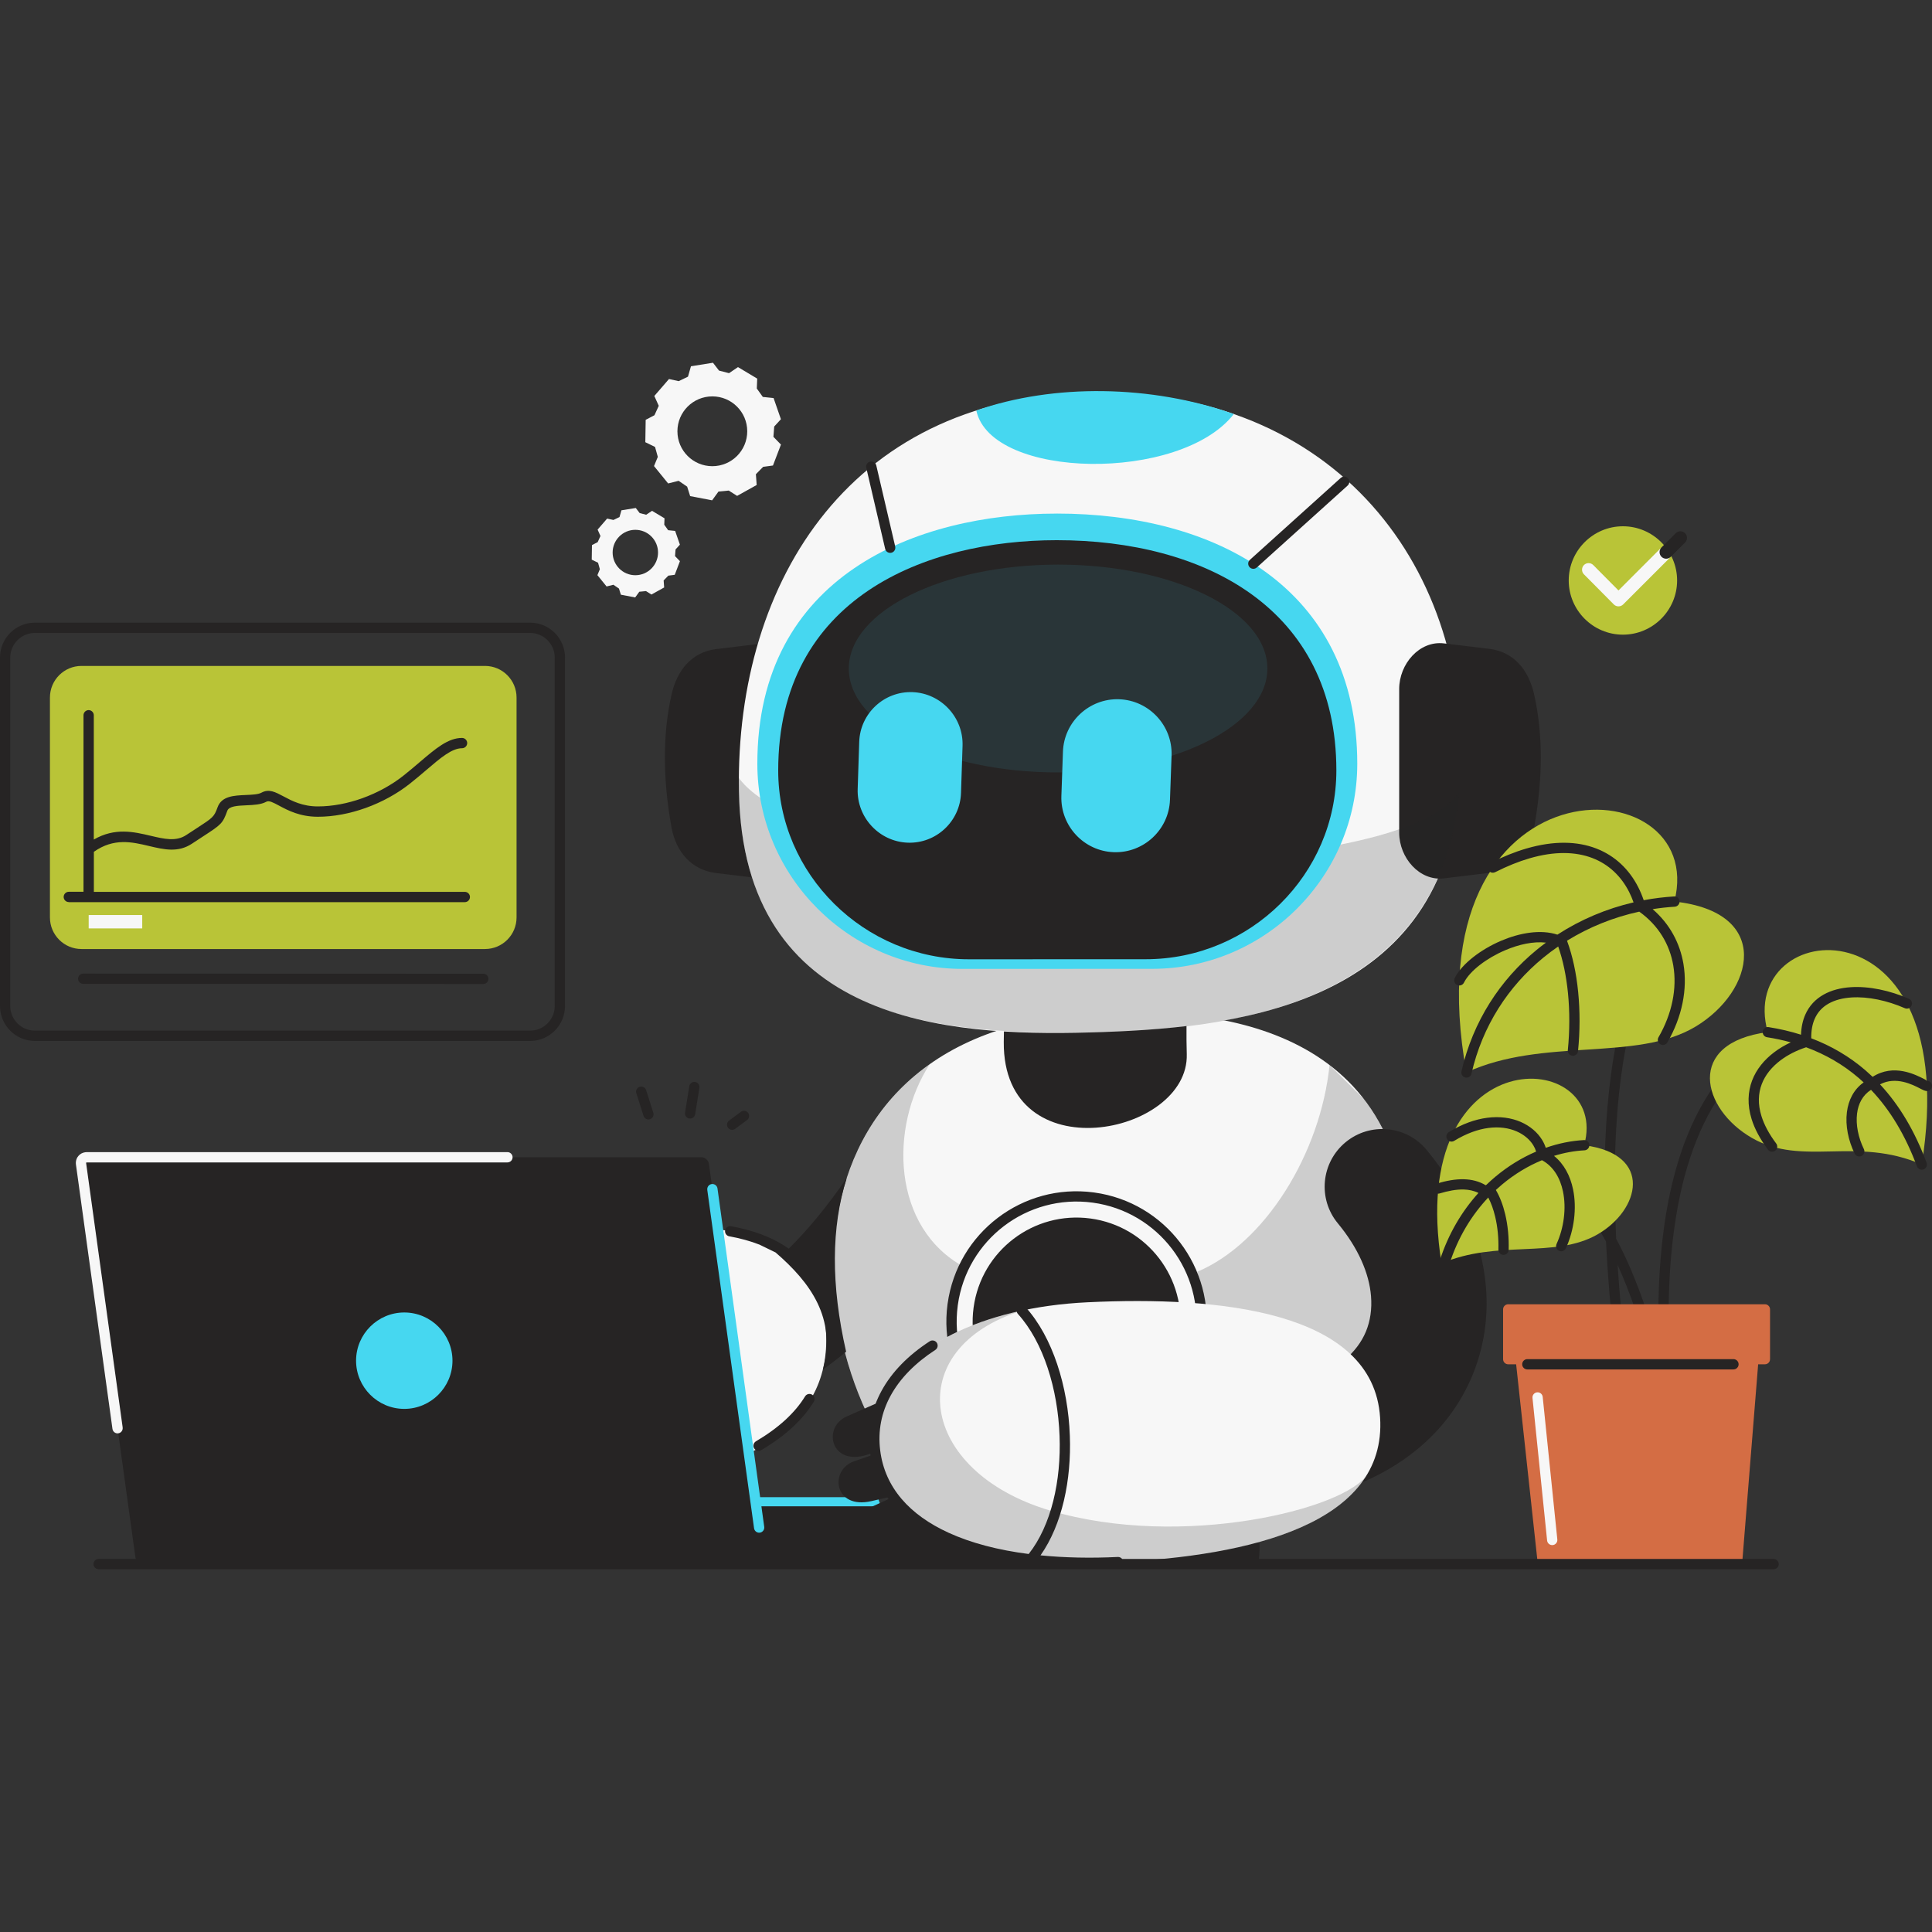 <svg xmlns="http://www.w3.org/2000/svg" xmlns:xlink="http://www.w3.org/1999/xlink" width="2000" zoomAndPan="magnify" viewBox="0 0 1500 1500" height="2000" preserveAspectRatio="xMidYMid meet" version="1.0"><rect x="0" y="0" width="1500" height="1500" fill="#333333" stroke="none"/><defs><g/><clipPath id="a75a867577"><path d="M 459 281.625 L 607 281.625 L 607 464 L 459 464 Z M 459 281.625 " clip-rule="nonzero"/></clipPath><clipPath id="7ba3dd2551"><path d="M 0 358 L 1500 358 L 1500 1218.375 L 0 1218.375 Z M 0 358 " clip-rule="nonzero"/></clipPath></defs><g fill="#000000" fill-opacity="1"><g transform="translate(708.416, 759)"><g><path d="M 26.969 -22.297 L 26.172 -22.297 C 25.773 -25.43 24.078 -27 21.078 -27 L 16.25 -27 L 16.25 -3.953 C 16.25 -2.691 16.613 -1.844 17.344 -1.406 C 18.07 -0.969 19.109 -0.75 20.453 -0.75 L 20.453 0 L 7.516 0 L 7.516 -0.75 C 9.004 -0.75 10.078 -1 10.734 -1.5 C 11.391 -2.008 11.719 -2.922 11.719 -4.234 L 11.719 -27 L 6.594 -27 C 5.281 -27 4.18 -26.613 3.297 -25.844 C 2.41 -25.082 1.914 -23.898 1.812 -22.297 L 1.047 -22.297 L 1.266 -28.859 L 26.75 -28.859 Z M 26.969 -22.297 "/></g></g></g><g fill="#000000" fill-opacity="1"><g transform="translate(736.43, 759)"><g><path d="M 5.719 -30.234 C 6.332 -30.234 6.848 -30.023 7.266 -29.609 C 7.68 -29.191 7.891 -28.688 7.891 -28.094 C 7.891 -27.477 7.68 -26.957 7.266 -26.531 C 6.848 -26.113 6.332 -25.906 5.719 -25.906 C 5.125 -25.906 4.613 -26.113 4.188 -26.531 C 3.77 -26.957 3.562 -27.477 3.562 -28.094 C 3.562 -28.688 3.77 -29.191 4.188 -29.609 C 4.613 -30.023 5.125 -30.234 5.719 -30.234 Z M 7.562 -4.375 C 7.562 -3 7.785 -2.055 8.234 -1.547 C 8.68 -1.047 9.41 -0.781 10.422 -0.75 L 10.422 0 L 0.969 0 L 0.969 -0.75 C 2.113 -0.75 2.922 -1.016 3.391 -1.547 C 3.867 -2.086 4.109 -3.055 4.109 -4.453 L 4.109 -14.609 C 4.109 -15.367 3.941 -15.984 3.609 -16.453 C 3.273 -16.93 2.758 -17.172 2.062 -17.172 C 1.75 -17.172 1.469 -17.102 1.219 -16.969 L 0.969 -17.719 L 6.797 -19.953 L 7.562 -19.953 Z M 7.562 -4.375 "/></g></g></g><g fill="#000000" fill-opacity="1"><g transform="translate(747.812, 759)"><g><path d="M 6.969 -25.656 L 7.641 -25.656 L 7.641 -19.484 L 12.047 -19.484 L 12.047 -18.188 L 7.641 -18.188 L 7.641 -4.656 C 7.641 -3.926 7.848 -3.273 8.266 -2.703 C 8.691 -2.129 9.281 -1.844 10.031 -1.844 C 10.539 -1.844 10.988 -1.961 11.375 -2.203 C 11.77 -2.441 12.191 -2.852 12.641 -3.438 L 13.484 -3.438 C 12.754 -2.094 11.969 -1.082 11.125 -0.406 C 10.289 0.258 9.312 0.594 8.188 0.594 C 6.957 0.594 5.984 0.141 5.266 -0.766 C 4.555 -1.68 4.203 -2.926 4.203 -4.5 L 4.203 -18.188 L 1.219 -18.188 L 1.219 -19.031 C 2.645 -19.613 3.848 -20.473 4.828 -21.609 C 5.805 -22.742 6.52 -24.094 6.969 -25.656 Z M 6.969 -25.656 "/></g></g></g><g fill="#000000" fill-opacity="1"><g transform="translate(761.798, 759)"><g><path d="M 7.609 -30.109 L 7.609 -4.406 C 7.609 -3.008 7.805 -2.051 8.203 -1.531 C 8.609 -1.008 9.348 -0.75 10.422 -0.75 L 10.422 0 L 0.969 0 L 0.969 -0.75 C 1.75 -0.75 2.363 -0.832 2.812 -1 C 3.258 -1.176 3.594 -1.531 3.812 -2.062 C 4.039 -2.594 4.156 -3.375 4.156 -4.406 L 4.156 -24.281 C 4.156 -26.156 3.5 -27.094 2.188 -27.094 C 1.82 -27.094 1.5 -27.02 1.219 -26.875 L 0.969 -27.594 L 6.844 -30.109 Z M 7.609 -30.109 "/></g></g></g><g fill="#000000" fill-opacity="1"><g transform="translate(773.18, 759)"><g><path d="M 9.875 -19.953 C 12.051 -19.953 13.816 -19.223 15.172 -17.766 C 16.535 -16.305 17.219 -14.414 17.219 -12.094 L 4.031 -12.094 L 4.031 -11.547 C 4.031 -10.066 4.32 -8.645 4.906 -7.281 C 5.5 -5.926 6.328 -4.828 7.391 -3.984 C 8.453 -3.148 9.656 -2.734 11 -2.734 C 13.664 -2.734 15.531 -4.219 16.594 -7.188 L 17.219 -6.844 C 16.77 -4.551 15.844 -2.738 14.438 -1.406 C 13.039 -0.07 11.363 0.594 9.406 0.594 C 7.945 0.594 6.594 0.211 5.344 -0.547 C 4.102 -1.305 3.098 -2.441 2.328 -3.953 C 1.555 -5.461 1.172 -7.297 1.172 -9.453 C 1.172 -11.523 1.535 -13.359 2.266 -14.953 C 2.992 -16.547 4.016 -17.773 5.328 -18.641 C 6.648 -19.516 8.164 -19.953 9.875 -19.953 Z M 8.688 -18.484 C 7.52 -18.484 6.508 -18.02 5.656 -17.094 C 4.801 -16.164 4.285 -14.93 4.109 -13.391 L 12.891 -13.391 C 12.836 -14.91 12.453 -16.141 11.734 -17.078 C 11.023 -18.016 10.008 -18.484 8.688 -18.484 Z M 8.688 -18.484 "/></g></g></g><g clip-path="url(#a75a867577)"><path fill="#f7f7f7" d="M 553.547 281.625 L 558.25 287.727 L 566.023 289.727 L 572.973 285.023 L 587.898 293.949 L 587.578 301.648 L 592.25 308.176 L 600.602 309.051 L 606.301 325.477 L 601.098 331.148 L 600.477 339.148 L 606.328 345.176 L 600.125 361.426 L 592.5 362.449 L 586.875 368.176 L 587.477 376.551 L 572.297 385 L 565.801 380.875 L 557.824 381.648 L 552.898 388.449 L 535.828 385.176 L 533.5 377.824 L 526.875 373.301 L 518.75 375.352 L 507.777 361.852 L 510.723 354.727 L 508.574 347 L 501.027 343.324 L 501.301 325.949 L 508.125 322.375 L 511.453 315.074 L 508.023 307.426 L 519.402 294.273 L 526.922 295.926 L 534.148 292.449 L 536.449 284.375 L 553.625 281.625 Z M 493.602 394.375 L 496.648 398.352 L 501.703 399.648 L 506.223 396.602 L 515.926 402.398 L 515.727 407.398 L 518.75 411.648 L 524.176 412.199 L 527.875 422.875 L 524.5 426.574 L 524.102 431.773 L 527.898 435.699 L 523.875 446.273 L 518.898 446.926 L 515.25 450.648 L 515.652 456.102 L 505.773 461.602 L 501.551 458.926 L 496.352 459.426 L 493.152 463.852 L 482.051 461.727 L 480.551 456.949 L 476.25 454 L 470.953 455.324 L 463.828 446.551 L 465.723 441.926 L 464.324 436.898 L 459.422 434.523 L 459.602 423.227 L 464.051 420.898 L 466.199 416.148 L 463.977 411.176 L 471.375 402.625 L 476.277 403.699 L 480.977 401.449 L 482.477 396.199 L 493.648 394.398 Z M 493.273 411.352 C 483.551 411.352 475.648 419.25 475.648 428.977 C 475.648 438.699 483.551 446.602 493.273 446.602 C 503 446.602 510.898 438.699 510.898 428.977 C 510.898 419.25 503 411.352 493.273 411.352 Z M 553.051 307.75 C 538.078 307.75 525.949 319.875 525.949 334.852 C 525.949 349.824 538.078 361.949 553.051 361.949 C 568.023 361.949 580.152 349.824 580.152 334.852 C 580.152 319.875 568.023 307.75 553.051 307.75 Z M 553.051 307.75 " fill-opacity="1" fill-rule="evenodd"/></g><path fill="#f7f7f7" d="M 433.125 959.801 C 533.898 945.227 630.477 944.176 640.574 1026.027 C 650.699 1107.852 576.602 1143.801 475.848 1158.402 C 375.074 1172.977 293.676 1153.027 279.773 1090.551 C 268.699 1040.801 308.625 996.625 376.227 973.328 C 393.5 967.375 412.625 962.773 433.125 959.801 Z M 433.125 959.801 " fill-opacity="1" fill-rule="evenodd"/><path fill="#262424" d="M 865.875 1095.402 C 803.953 1095.402 753.777 1142.426 753.777 1200.426 C 753.777 1205.152 754.125 1209.801 754.75 1214.379 L 976.977 1214.379 C 977.625 1209.801 977.953 1205.152 977.953 1200.426 C 977.953 1142.426 927.75 1095.402 865.848 1095.402 Z M 865.875 1095.402 " fill-opacity="1" fill-rule="evenodd"/><path fill="#f7f7f7" d="M 816.824 1168.648 C 782.652 1174.875 757.078 1192.973 736.473 1178 C 617.426 1091.398 582.602 798.148 853.801 786.449 C 919.152 783.621 1084.398 783.473 1092.898 955.824 C 1098.824 1076.199 1006.426 1191.125 929.324 1188.375 C 876 1186.473 863.652 1160.121 816.824 1168.648 Z M 816.824 1168.648 " fill-opacity="1" fill-rule="evenodd"/><path fill="#262424" d="M 721.75 826.352 C 690.25 874.922 692.277 953.348 748.648 983.723 C 744.977 992.047 742.398 1001.023 741.125 1010.422 C 733.922 1063.773 771.148 1111.625 824.277 1117.297 C 877.398 1122.977 926.324 1084.352 933.523 1031 C 935.578 1015.746 934 1000.922 929.477 987.422 C 982.125 965.348 1025.203 895.625 1032.273 826.875 C 1033.152 827.949 1058.25 852.422 1059.102 853.523 C 1142.875 962.176 1054.051 1192.051 929.324 1188.324 C 902.578 1187.375 886.152 1180.273 870.5 1174.5 C 861.5 1171.098 852.703 1168.148 841.875 1167.246 L 841.301 1167.199 L 840.852 1167.199 C 836.953 1166.852 832.828 1166.824 828.348 1167.148 C 818.5 1167.473 809.297 1169.574 800.598 1172.477 C 774.348 1179.922 753.703 1190.477 736.473 1177.973 C 642.348 1109.496 600.926 911.871 721.75 826.324 Z M 721.75 826.352 " fill-opacity="0.2" fill-rule="evenodd"/><path fill="#262424" d="M 846.703 946.051 C 802.547 940.051 761.898 971.004 755.898 1015.152 C 749.898 1059.301 780.852 1099.949 825 1105.949 C 869.148 1111.949 909.797 1081 915.797 1036.848 C 921.797 992.699 890.852 952.051 846.703 946.051 Z M 849.176 925.801 C 849.348 925.801 849.5 925.824 849.676 925.875 C 877.227 929.676 900.648 944.25 916.273 964.777 C 931.949 985.352 939.75 1011.926 936 1039.574 C 932.25 1067.25 917.652 1090.75 897.047 1106.426 C 876.477 1122.074 849.926 1129.902 822.273 1126.152 L 822.25 1126.152 C 794.598 1122.402 771.074 1107.801 755.398 1087.199 C 739.773 1066.676 731.973 1040.199 735.648 1012.648 C 735.648 1012.477 735.676 1012.324 735.723 1012.152 C 739.527 984.602 754.098 961.176 774.625 945.551 C 795.148 929.926 821.625 922.125 849.176 925.801 Z M 848.352 933.723 C 873.824 937.172 895.473 950.652 909.926 969.602 C 924.348 988.551 931.547 1013.023 928.098 1038.504 C 924.648 1063.977 911.176 1085.625 892.227 1100.078 C 873.348 1114.449 849 1121.652 823.625 1118.277 C 823.453 1118.227 823.25 1118.199 823.051 1118.199 C 797.699 1114.676 776.148 1101.25 761.773 1082.375 C 747.402 1063.5 740.203 1039.152 743.578 1013.773 C 743.625 1013.598 743.652 1013.398 743.652 1013.199 C 747.176 987.852 760.602 966.273 779.477 951.898 C 798.422 937.473 822.875 930.273 848.352 933.723 Z M 848.352 933.723 " fill-opacity="1" fill-rule="evenodd"/><path fill="#262424" d="M 892.902 709.547 L 841.977 691.547 C 785.324 671.523 779.625 767.023 779.324 809.051 C 778.602 910.676 923.297 881.574 921.402 818.426 C 919.676 760.273 929.953 722.652 892.875 709.547 Z M 892.902 709.547 " fill-opacity="1" fill-rule="evenodd"/><path fill="#262424" d="M 556.098 503.949 L 591.402 499.672 C 610.375 497.375 626.148 515.574 626.148 535.047 L 626.148 646.699 C 626.203 666.148 610.426 684.375 591.449 682.098 L 556.125 677.852 C 537.148 675.574 524.824 661.625 521.375 642.473 C 514.473 604.273 514.5 569.922 521.352 539.348 C 525.602 520.348 537.102 506.25 556.078 503.949 Z M 556.098 503.949 " fill-opacity="1" fill-rule="evenodd"/><path fill="#f7f7f7" d="M 853.273 304.727 C 662.652 304.777 570.949 449.449 573.703 614.199 C 576.723 794.852 736.098 804.551 845.426 801.602 C 954.75 798.648 1118.5 783.75 1133.051 614.027 C 1147.125 449.875 1043.926 304.676 853.273 304.727 Z M 853.273 304.727 " fill-opacity="1" fill-rule="evenodd"/><path fill="#262424" d="M 1156.375 503.777 L 1121.051 499.527 C 1102.078 497.25 1086.328 515.449 1086.328 534.926 L 1086.328 646.574 C 1086.375 666.027 1102.125 684.25 1121.102 681.953 L 1156.398 677.676 C 1175.375 675.375 1187.672 661.426 1191.125 642.277 C 1198 604.074 1197.949 569.727 1191.102 539.152 C 1186.848 520.152 1175.324 506.074 1156.352 503.777 Z M 1156.375 503.777 " fill-opacity="1" fill-rule="evenodd"/><path fill="#262424" d="M 572.953 603.125 C 573.449 783.777 706.301 804.027 845.426 801.578 C 950.727 799.727 1118.5 783.727 1133.051 614 C 1091.824 689.102 636.176 691.875 572.953 603.125 Z M 572.953 603.125 " fill-opacity="0.2" fill-rule="evenodd"/><path fill="#46d7f0" d="M 820.352 398.75 C 711.676 398.773 587.953 446.801 588 593.051 C 588 680.625 659.699 752.277 747.301 752.25 L 894.574 752.199 C 982.152 752.199 1053.797 680.5 1053.777 592.898 C 1053.723 455.875 943.172 398.699 820.375 398.727 Z M 820.352 398.75 " fill-opacity="1" fill-rule="evenodd"/><path fill="#262424" d="M 820.398 419.398 C 719.277 419.426 604.172 463.648 604.199 598.25 C 604.199 678.875 670.922 744.824 752.398 744.797 L 889.426 744.75 C 970.922 744.75 1037.578 678.75 1037.551 598.125 C 1037.523 472 934.648 419.348 820.375 419.398 Z M 820.398 419.398 " fill-opacity="1" fill-rule="evenodd"/><path fill="#46d7f0" d="M 821.477 438.375 C 731.75 438.398 659.023 474.551 659.023 519.074 C 659.023 563.625 731.801 599.727 821.523 599.699 C 911.25 599.676 984 563.551 983.973 519 C 983.973 474.449 911.203 438.352 821.477 438.375 Z M 821.477 438.375 " fill-opacity="0.1" fill-rule="evenodd"/><path fill="#46d7f0" d="M 868.922 542.902 C 845.727 542.074 826.078 560.375 825.273 583.574 L 824.051 617.977 C 823.227 641.176 841.527 660.824 864.723 661.629 C 887.926 662.453 907.574 644.152 908.375 620.949 L 909.602 586.551 C 910.426 563.352 892.125 543.727 868.922 542.902 Z M 708.523 537.375 C 686.477 536.527 667.828 553.875 667.098 575.949 L 665.898 612.602 C 665.176 634.652 682.625 653.402 704.699 654.25 C 726.75 655.102 745.398 637.75 746.125 615.676 L 747.328 579.027 C 748.051 556.949 730.602 538.227 708.523 537.375 Z M 708.523 537.375 " fill-opacity="1" fill-rule="evenodd"/><path fill="#46d7f0" d="M 758 318.699 C 769.602 372.426 916.625 374.625 957.926 321.449 C 894 298.699 817.949 297.723 758 318.699 Z M 758 318.699 " fill-opacity="1" fill-rule="evenodd"/><path fill="#262424" d="M 67.324 898.473 L 544.547 898.473 C 547.375 898.473 550 900.777 550.398 903.602 L 582.074 1132.699 L 592.648 1209.227 C 593.051 1212.047 591.047 1214.352 588.227 1214.352 L 111 1214.352 C 108.176 1214.352 105.551 1212.047 105.148 1209.227 L 91.273 1108.828 L 62.898 903.574 C 62.5 900.75 64.5 898.449 67.324 898.449 Z M 67.324 898.473 " fill-opacity="1" fill-rule="evenodd"/><path fill="#262424" d="M 771.449 1169.477 L 341.449 1169.477 C 339.16 1169.477 337.301 1171.336 337.301 1173.625 L 337.301 1210.227 C 337.301 1212.516 339.16 1214.375 341.449 1214.375 L 771.449 1214.375 C 773.742 1214.375 775.602 1212.516 775.602 1210.227 L 775.602 1173.625 C 775.602 1171.336 773.742 1169.477 771.449 1169.477 Z M 771.449 1169.477 " fill-opacity="1" fill-rule="nonzero"/><path fill="#46d7f0" d="M 313.875 1093.852 C 334.477 1093.852 351.301 1077.051 351.301 1056.426 C 351.301 1035.801 334.5 1019.004 313.875 1019.004 C 293.25 1019.004 276.449 1035.801 276.449 1056.426 C 276.449 1077.051 293.25 1093.852 313.875 1093.852 Z M 313.875 1093.852 " fill-opacity="1" fill-rule="evenodd"/><path fill="#f7f7f7" d="M 95.227 1108.328 C 95.523 1110.504 94 1112.527 91.824 1112.828 C 89.648 1113.129 87.625 1111.602 87.324 1109.426 L 58.949 904.027 C 58.898 903.602 58.875 903.25 58.875 902.926 C 58.875 900.801 59.625 898.875 60.926 897.402 C 62.227 895.902 64.023 894.898 66.125 894.602 L 66.273 894.602 C 66.676 894.523 67.023 894.504 67.352 894.504 L 393.977 894.504 C 396.176 894.504 397.977 896.301 397.977 898.5 C 397.977 900.699 396.176 902.5 393.977 902.5 L 67.199 902.5 C 67.199 902.5 66.977 902.551 66.949 902.602 C 66.898 902.652 66.875 902.773 66.875 902.926 L 66.875 903.074 L 95.25 1108.328 Z M 95.227 1108.328 " fill-opacity="1" fill-rule="evenodd"/><path fill="#46d7f0" d="M 549.148 923.801 C 548.852 921.625 550.375 919.602 552.551 919.301 C 554.727 919 556.75 920.523 557.051 922.699 L 590.176 1162.398 L 680.973 1162.398 C 681.402 1162.398 681.625 1162.75 681.75 1163.125 L 683.898 1169.477 L 591.148 1169.477 L 593.352 1185.449 C 593.652 1187.625 592.125 1189.648 589.949 1189.949 C 587.773 1190.25 585.75 1188.723 585.449 1186.547 L 549.125 923.801 Z M 712.727 1162.398 L 752.598 1162.398 C 753 1162.398 753.199 1162.75 753.328 1163.125 L 755.352 1169.477 L 708.852 1169.477 L 710.898 1163.125 C 711.027 1162.75 711.227 1162.398 711.625 1162.398 Z M 712.727 1162.398 " fill-opacity="1" fill-rule="evenodd"/><path fill="#262424" d="M 713.352 1095.898 C 716.875 1105.426 712.273 1116.977 702.602 1120.074 L 673.324 1129.449 C 644.852 1138.574 638.375 1108.125 657.348 1099.75 L 689.801 1085.426 C 699.102 1081.328 709.828 1086.375 713.352 1095.898 Z M 732.625 1165.328 C 729.75 1157.852 722.398 1153.227 714.875 1153.676 C 719.25 1148.977 721.125 1141.852 719.297 1135.328 C 716.578 1125.551 706.301 1119.625 696.703 1122.953 L 663.176 1134.523 C 643.574 1141.301 647.477 1172.199 676.625 1165.449 L 696.5 1160.852 L 676.648 1169.949 C 657.797 1178.574 664.676 1208.949 693.027 1199.426 L 722.148 1189.648 C 731.773 1186.426 736.227 1174.824 732.574 1165.328 Z M 732.625 1165.328 " fill-opacity="1" fill-rule="evenodd"/><path fill="#262424" d="M 986.176 1167.797 C 961.527 1169.723 940 1151.324 938.074 1126.699 C 936.148 1102.074 954.551 1080.523 979.172 1078.598 C 1007.598 1076.273 1029.074 1068.074 1043.477 1056.199 C 1051.324 1049.699 1057.023 1042.125 1060.453 1033.922 C 1063.902 1025.625 1065.273 1016.25 1064.449 1006.25 C 1063 988.523 1054.574 969.023 1038.723 949.824 C 1022.973 930.797 1025.652 902.598 1044.676 886.848 C 1063.699 871.098 1091.898 873.773 1107.648 892.801 C 1135.648 926.699 1150.75 963.648 1153.676 999.246 C 1155.648 1023.273 1152.027 1046.648 1143.027 1068.199 C 1134 1089.848 1119.75 1109.223 1100.523 1125.098 C 1072.527 1148.223 1034.074 1163.871 986.203 1167.797 Z M 986.176 1167.797 " fill-opacity="1" fill-rule="evenodd"/><path fill="#f7f7f7" d="M 844.574 1011.074 C 946.273 1006.199 1066.199 1017.723 1071.5 1100.523 C 1076.824 1183.324 969.777 1207.949 868.078 1212.824 C 766.375 1217.699 687.25 1190.047 679.398 1126.523 C 673.152 1075.949 717.102 1035.773 786.625 1019.074 C 804.402 1014.797 823.848 1012.051 844.574 1011.074 Z M 844.574 1011.074 " fill-opacity="1" fill-rule="evenodd"/><path fill="#262424" d="M 1061.578 1144.547 C 1029.824 1198.273 928.527 1210.773 868.098 1212.824 C 766.352 1216.273 687.273 1190.047 679.398 1126.523 C 672.949 1074.348 719.926 1033.273 793.301 1017.574 C 698.926 1047.023 712.648 1142.297 815.25 1172.773 C 917.852 1203.246 1045.398 1171.5 1061.578 1144.547 Z M 1061.578 1144.547 " fill-opacity="0.2" fill-rule="evenodd"/><path fill="#262424" d="M 1295.5 1017.875 C 1295.5 1020.074 1293.676 1021.848 1291.473 1021.824 C 1289.277 1021.824 1287.5 1020 1287.523 1017.797 C 1288.453 907.648 1317.875 835.398 1375.848 801.102 C 1377.75 799.977 1380.199 800.598 1381.324 802.5 C 1382.449 804.402 1381.828 806.852 1379.926 807.977 C 1324.527 840.777 1296.402 910.727 1295.5 1017.875 Z M 1258.699 1017.477 C 1257.574 1005.348 1256.652 993.523 1255.902 982.051 C 1260.602 992.398 1265.176 1004 1269.648 1016.852 C 1270.375 1018.922 1272.648 1020.027 1274.727 1019.297 C 1276.801 1018.574 1277.898 1016.297 1277.176 1014.227 C 1270.051 993.699 1262.578 976.199 1254.777 961.773 C 1252.527 913.625 1253.801 871.5 1258.648 835.426 C 1265.223 786.422 1278.328 748.676 1297.949 722.148 C 1299.25 720.375 1298.898 717.875 1297.125 716.574 C 1295.352 715.273 1292.852 715.625 1291.547 717.402 C 1271.102 745.023 1257.5 784 1250.75 834.348 C 1246.352 867.148 1244.852 904.824 1246.227 947.352 C 1241.801 940.625 1237.273 934.801 1232.672 929.898 C 1215.875 912.074 1197.703 906.102 1178.203 911.973 C 1176.074 912.602 1174.875 914.824 1175.523 916.949 C 1176.148 919.074 1178.375 920.277 1180.5 919.625 C 1196.875 914.699 1212.328 919.949 1226.875 935.375 C 1233.777 942.676 1240.453 952.199 1246.922 963.949 C 1247.773 981.273 1249.051 999.348 1250.801 1018.199 C 1251 1020.402 1252.922 1022 1255.125 1021.801 C 1257.328 1021.602 1258.922 1019.672 1258.727 1017.477 Z M 1258.699 1017.477 " fill-opacity="1" fill-rule="evenodd"/><path fill="#b9c437" d="M 1229.953 889.152 C 1284.125 896.176 1273.227 939.574 1240.152 958.473 C 1207.078 977.375 1162.098 962.324 1119.199 980.949 C 1090.875 803.398 1251.027 813.375 1229.926 889.152 Z M 1229.953 889.152 " fill-opacity="1" fill-rule="evenodd"/><path fill="#b9c437" d="M 1299.977 699.953 C 1376.324 708.227 1362.301 769.574 1316.352 797.102 C 1270.398 824.625 1198.25 805.176 1138.5 832.629 C 1093.453 583.852 1327.398 592.75 1299.977 699.926 Z M 1299.977 699.953 " fill-opacity="1" fill-rule="evenodd"/><path fill="#d46d44" d="M 1197.199 1214.602 L 1349.176 1214.602 C 1351.199 1214.602 1352.672 1212.824 1352.852 1210.676 L 1365.027 1059.227 L 1370.324 1059.227 C 1372.473 1059.227 1374.25 1057.453 1374.25 1055.301 L 1374.25 1016.551 C 1374.25 1014.402 1372.473 1012.629 1370.324 1012.629 L 1170.926 1012.629 C 1168.773 1012.629 1167 1014.402 1167 1016.551 L 1167 1055.301 C 1167 1057.453 1168.773 1059.227 1170.926 1059.227 L 1177.125 1059.227 L 1193.551 1210.676 C 1193.773 1212.824 1195.199 1214.602 1197.227 1214.602 Z M 1197.199 1214.602 " fill-opacity="1" fill-rule="evenodd"/><path fill="#f7f7f7" d="M 1189.828 1085.375 C 1189.602 1083.176 1191.199 1081.227 1193.375 1081 C 1195.574 1080.777 1197.523 1082.375 1197.75 1084.547 L 1209.102 1195.227 C 1209.328 1197.422 1207.727 1199.375 1205.551 1199.598 C 1203.348 1199.824 1201.398 1198.227 1201.172 1196.051 Z M 1189.828 1085.375 " fill-opacity="1" fill-rule="evenodd"/><path fill="#b9c437" d="M 1372.473 801.324 C 1308.199 809.672 1321.098 861.176 1360.375 883.602 C 1399.625 906.027 1441.152 881.973 1492.051 904.098 C 1525.676 693.375 1347.477 711.375 1372.473 801.324 Z M 1372.473 801.324 " fill-opacity="1" fill-rule="evenodd"/><path fill="#b9c437" d="M 376.527 517.023 L 63.301 517.023 C 49.754 517.023 38.773 528.004 38.773 541.551 L 38.773 712.301 C 38.773 725.848 49.754 736.824 63.301 736.824 L 376.527 736.824 C 390.07 736.824 401.051 725.848 401.051 712.301 L 401.051 541.551 C 401.051 528.004 390.07 517.023 376.527 517.023 Z M 376.527 517.023 " fill-opacity="1" fill-rule="nonzero"/><path fill="#f7f7f7" d="M 110.426 710.426 L 68.852 710.426 L 68.852 720.824 L 110.426 720.824 Z M 110.426 710.426 " fill-opacity="1" fill-rule="nonzero"/><path fill="#b9c437" d="M 1260.027 492.75 C 1283.203 492.75 1302.102 473.852 1302.102 450.676 C 1302.102 427.5 1283.203 408.602 1260.027 408.602 C 1236.852 408.602 1217.953 427.5 1217.953 450.676 C 1217.953 473.852 1236.852 492.75 1260.027 492.75 Z M 1260.027 492.75 " fill-opacity="1" fill-rule="evenodd"/><path fill="#f7f7f7" d="M 1229.773 445.926 C 1227.797 443.926 1227.797 440.699 1229.773 438.699 C 1231.773 436.699 1235 436.723 1237 438.699 L 1256.578 458.426 L 1288.473 426.523 C 1290.477 424.523 1293.723 424.523 1295.727 426.523 C 1297.727 428.523 1297.727 431.773 1295.727 433.773 L 1260.199 469.301 C 1258.199 471.273 1254.977 471.273 1252.977 469.301 L 1229.801 445.926 Z M 1229.773 445.926 " fill-opacity="1" fill-rule="evenodd"/><g clip-path="url(#7ba3dd2551)"><path fill="#262424" d="M 591 1125.898 C 589.098 1127.023 586.648 1126.398 585.523 1124.5 C 584.398 1122.602 585.027 1120.152 586.922 1119.027 C 595.699 1113.852 603.273 1108.324 609.648 1102.5 C 615.949 1096.699 621.102 1090.602 625.051 1084.152 C 626.203 1082.277 628.648 1081.676 630.523 1082.824 C 632.398 1083.977 633 1086.422 631.848 1088.297 C 627.5 1095.402 621.898 1102.078 615.047 1108.375 C 608.25 1114.602 600.25 1120.449 591 1125.898 Z M 53.426 700.375 C 51.227 700.375 49.426 698.574 49.426 696.375 C 49.426 694.172 51.227 692.375 53.426 692.375 L 64.824 692.375 L 64.824 555.324 C 64.824 553.125 66.625 551.324 68.824 551.324 C 71.023 551.324 72.824 553.125 72.824 555.324 L 72.824 651.824 C 89.273 642.352 103.875 645.801 117.199 648.949 C 127.375 651.352 136.699 653.574 144.602 648.324 C 147.398 646.477 150.426 644.5 153.023 642.824 C 165.25 634.875 166.25 634.227 168.926 626.773 C 172.051 618.051 181.625 617.625 190.977 617.227 C 195.75 617.023 200.449 616.824 203 615.426 C 208.824 612.273 213.676 614.875 220.352 618.426 C 226.551 621.727 234.727 626.102 246.801 626.102 C 258.176 626.102 270.023 623.773 281.273 619.75 C 293 615.523 304.051 609.477 313.176 602.25 C 317.551 598.773 321.801 595.176 325.727 591.824 C 338.25 581.148 347.898 572.926 358.727 572.926 C 360.926 572.926 362.727 574.727 362.727 576.926 C 362.727 579.125 360.926 580.926 358.727 580.926 C 350.824 580.926 342.148 588.324 330.926 597.898 C 327.074 601.199 322.898 604.727 318.125 608.523 C 308.324 616.273 296.5 622.773 283.977 627.273 C 271.852 631.625 259.074 634.125 246.824 634.125 C 232.801 634.125 223.602 629.199 216.625 625.477 C 212.148 623.074 208.875 621.324 206.824 622.449 C 202.625 624.727 197.023 624.977 191.324 625.227 C 184.625 625.527 177.773 625.824 176.477 629.5 C 172.898 639.449 171.727 640.227 157.398 649.551 C 155.227 650.949 152.727 652.602 149.051 655.023 C 138.25 662.176 127.352 659.598 115.449 656.773 C 102.602 653.727 88.375 650.375 72.875 661.352 L 72.875 692.426 L 360.875 692.426 C 363.074 692.426 364.875 694.227 364.875 696.422 C 364.875 698.625 363.074 700.426 360.875 700.426 L 53.426 700.426 Z M 1297.227 432.273 C 1295.223 434.277 1291.977 434.277 1289.973 432.273 C 1287.977 430.273 1287.977 427.023 1289.973 425.023 L 1301.023 413.977 C 1303.023 411.977 1306.273 411.977 1308.273 413.977 C 1310.277 415.977 1310.277 419.227 1308.273 421.227 Z M 566.203 959.875 C 564.027 959.477 562.602 957.422 562.977 955.25 C 563.375 953.074 565.426 951.648 567.602 952.023 C 584.102 955.023 598 960.125 609.328 967.375 C 610.375 968.051 611.398 968.727 612.402 969.422 C 626 956.074 641.074 938.324 657.402 914.652 C 645.273 952.824 645.125 997.75 656.926 1049.449 C 650.727 1054.625 644.727 1059.199 638.926 1063.25 C 649.602 1023.477 629.176 995.75 602.148 972.402 L 589.699 966.348 C 582.648 963.574 574.801 961.426 566.203 959.852 Z M 64.602 763.848 C 62.398 763.848 60.625 762.074 60.625 759.875 C 60.625 757.676 62.398 755.898 64.602 755.898 L 375.227 756 C 377.426 756 379.199 757.773 379.199 759.977 C 379.199 762.176 377.426 763.949 375.227 763.949 Z M 27.023 483.426 C 19.574 483.426 12.824 486.477 7.926 491.375 C 3.023 496.273 0 503.023 0 510.477 L 0 781.125 C 0 788.574 3.051 795.324 7.926 800.223 C 12.824 805.125 19.574 808.172 27.023 808.172 L 411.625 808.172 C 419.074 808.172 425.824 805.125 430.727 800.223 C 435.625 795.324 438.676 788.574 438.676 781.125 L 438.676 510.477 C 438.676 503.051 435.625 496.273 430.727 491.375 C 425.824 486.477 419.074 483.426 411.625 483.426 Z M 411.625 491.426 L 27.023 491.426 C 21.801 491.426 17.023 493.574 13.574 497.023 C 10.125 500.477 7.977 505.227 7.977 510.477 L 7.977 781.125 C 7.977 786.348 10.125 791.125 13.574 794.574 C 17.023 798.027 21.773 800.176 27.023 800.176 L 411.625 800.176 C 416.852 800.176 421.625 798.027 425.074 794.574 C 428.523 791.125 430.676 786.375 430.676 781.125 L 430.676 510.477 C 430.676 505.25 428.523 500.477 425.074 497.023 C 421.625 493.574 416.875 491.426 411.625 491.426 Z M 76.574 1218.375 L 1377.027 1218.375 C 1379.223 1218.375 1381.023 1216.574 1381.023 1214.375 C 1381.023 1212.176 1379.223 1210.375 1377.027 1210.375 L 871.25 1210.375 C 870.477 1209.375 869.25 1208.773 867.926 1208.824 C 846.75 1209.852 826.574 1209.422 807.852 1207.574 C 824.672 1183.625 831.898 1149.074 830.625 1114.676 C 829.227 1076.375 817.25 1038.074 796.25 1014.852 C 794.773 1013.223 792.25 1013.102 790.625 1014.574 C 789 1016.051 788.875 1018.574 790.352 1020.199 C 810.074 1042 821.324 1078.375 822.648 1114.949 C 823.922 1149.523 816.328 1184.102 798.676 1206.523 C 775 1203.5 753.926 1198 736.426 1190 C 706.375 1176.25 686.953 1155.047 683.375 1126.023 C 681.477 1110.75 684.422 1096.5 691.426 1083.676 C 698.773 1070.176 710.652 1058.148 726.176 1048.074 C 728.023 1046.875 728.551 1044.402 727.352 1042.547 C 726.148 1040.699 723.676 1040.176 721.828 1041.375 C 705.199 1052.176 692.426 1065.148 684.422 1079.852 C 676.625 1094.176 673.352 1110.027 675.449 1126.977 C 679.426 1159.051 700.527 1182.324 733.125 1197.227 C 745.172 1202.75 758.824 1207.098 773.773 1210.324 L 76.574 1210.324 C 74.375 1210.324 72.574 1212.125 72.574 1214.324 C 72.574 1216.527 74.375 1218.324 76.574 1218.324 Z M 1153.5 920.25 C 1153.5 920.25 1153.727 920.051 1153.848 919.977 C 1153.949 919.902 1154.023 919.848 1154.125 919.801 C 1156.375 917.625 1158.676 915.551 1161.047 913.574 C 1170.898 905.324 1181.625 898.801 1192.648 894.074 C 1192.152 892.398 1191.422 890.773 1190.449 889.199 C 1187.75 884.773 1183.273 880.902 1177.453 878.375 C 1171.453 875.773 1164.027 874.625 1155.574 875.75 C 1147.547 876.797 1138.602 879.926 1129.023 885.75 C 1127.148 886.902 1124.699 886.301 1123.547 884.426 C 1122.402 882.551 1123 880.098 1124.875 878.949 C 1135.426 872.5 1145.449 869.051 1154.551 867.852 C 1164.523 866.523 1173.402 867.926 1180.625 871.023 C 1188.027 874.227 1193.75 879.227 1197.301 885.027 C 1198.5 886.977 1199.449 889.051 1200.125 891.148 C 1210 887.699 1220 885.676 1229.801 885.148 C 1232 885.047 1233.875 886.727 1233.977 888.926 C 1234.078 891.125 1232.398 893 1230.199 893.102 C 1222.398 893.523 1214.426 894.977 1206.523 897.422 C 1214.352 903.723 1219.152 912.977 1221.301 923.324 C 1224.402 938.102 1222.098 955.273 1215.75 969.148 C 1214.824 971.148 1212.477 972.027 1210.473 971.125 C 1208.477 970.199 1207.602 967.848 1208.5 965.852 C 1214.176 953.449 1216.25 938.125 1213.473 924.949 C 1211.297 914.551 1206.074 905.598 1197.199 900.777 C 1186.398 905.223 1175.875 911.551 1166.203 919.648 C 1164.574 921.027 1162.977 922.426 1161.375 923.898 C 1164.523 929.223 1166.973 935.699 1168.648 942.777 C 1170.676 951.324 1171.602 960.852 1171.324 970.426 C 1171.273 972.625 1169.426 974.352 1167.227 974.297 C 1165.023 974.25 1163.297 972.402 1163.352 970.199 C 1163.598 961.375 1162.75 952.547 1160.852 944.625 C 1159.527 939.074 1157.727 934.023 1155.477 929.75 C 1142.625 943.352 1132.023 960.574 1125.422 981.125 C 1124.75 983.223 1122.5 984.375 1120.398 983.699 C 1118.297 983.023 1117.152 980.773 1117.828 978.676 C 1124.523 957.875 1135.078 940.301 1147.875 926.199 C 1144.352 924.449 1140.551 923.652 1136.5 923.523 C 1130.699 923.352 1124.352 924.602 1117.648 926.598 C 1115.523 927.227 1113.301 926.023 1112.672 923.926 C 1112.051 921.797 1113.25 919.574 1115.352 918.949 C 1122.777 916.75 1129.922 915.375 1136.699 915.574 C 1142.672 915.75 1148.324 917.125 1153.5 920.199 Z M 1160.801 677.148 C 1158.824 678.148 1156.426 677.352 1155.449 675.375 C 1154.449 673.398 1155.25 671 1157.223 670.023 C 1167.047 665.051 1176.348 661.324 1185.148 658.773 C 1206.5 652.551 1224.602 653.125 1239.148 658.699 C 1253.898 664.352 1264.949 675.027 1271.973 688.902 C 1273.574 692.074 1274.973 695.426 1276.172 698.926 C 1283.953 697.449 1291.828 696.477 1299.777 696 C 1301.973 695.875 1303.875 697.547 1304 699.75 C 1304.125 701.949 1302.449 703.848 1300.25 703.977 C 1294.5 704.324 1288.773 704.949 1283.102 705.852 C 1296.402 717.375 1304.25 732.176 1307 748.25 C 1310.352 767.973 1305.977 789.574 1294.547 809.352 C 1293.449 811.25 1291 811.902 1289.102 810.797 C 1287.199 809.699 1286.551 807.25 1287.648 805.352 C 1298.148 787.199 1302.176 767.477 1299.125 749.574 C 1296.348 733.324 1287.723 718.527 1272.723 707.801 C 1252.801 712.125 1233.777 719.773 1216.625 730.375 C 1220.953 742.074 1223.852 755.672 1225.273 770.102 C 1226.75 784.922 1226.727 800.652 1225.172 816.102 C 1224.949 818.297 1223 819.898 1220.824 819.676 C 1218.625 819.449 1217.023 817.5 1217.25 815.324 C 1218.75 800.375 1218.777 785.176 1217.352 770.875 C 1216.051 757.824 1213.527 745.527 1209.777 734.852 C 1205.75 737.625 1201.848 740.551 1198.078 743.652 C 1171.172 765.75 1150.977 796.324 1142.449 833.574 C 1141.949 835.727 1139.824 837.074 1137.676 836.574 C 1135.527 836.074 1134.176 833.949 1134.676 831.797 C 1143.625 792.75 1164.824 760.676 1193.023 737.5 C 1195.398 735.551 1197.797 733.676 1200.273 731.852 C 1190.523 730.727 1179.176 733.25 1168.699 737.727 C 1154.176 743.898 1141.527 753.625 1136.875 762.402 L 1136.598 762.926 C 1135.625 764.898 1133.223 765.699 1131.25 764.727 C 1129.273 763.75 1128.477 761.352 1129.453 759.375 L 1129.801 758.652 C 1135.25 748.352 1149.477 737.199 1165.547 730.375 C 1180.023 724.227 1196.176 721.426 1209.176 725.652 C 1227.148 713.973 1247.223 705.5 1268.297 700.602 C 1267.301 697.801 1266.148 695.102 1264.848 692.5 C 1258.699 680.398 1249.098 671.074 1236.301 666.176 C 1223.297 661.199 1206.898 660.723 1187.352 666.449 C 1179.074 668.875 1170.227 672.402 1160.801 677.176 Z M 1452.703 846.102 C 1446.125 850.273 1442.75 856.977 1441.828 864.477 C 1440.703 873.348 1442.852 883.352 1447.051 892.023 L 1447.125 892.172 C 1448.074 894.148 1447.25 896.551 1445.277 897.5 C 1443.301 898.449 1440.898 897.625 1439.953 895.648 L 1439.875 895.5 C 1435.051 885.551 1432.602 873.926 1433.926 863.477 C 1435.098 854.25 1439.125 845.926 1446.926 840.375 C 1445.652 839.199 1444.375 838.051 1443.074 836.926 C 1431.148 826.676 1417.527 818.727 1402.273 813.102 C 1394.898 815.523 1388.074 818.949 1382.375 823.25 C 1375.727 828.273 1370.551 834.5 1367.801 841.75 C 1365.074 848.949 1364.699 857.25 1367.578 866.5 C 1369.648 873.148 1373.375 880.273 1379.051 887.824 C 1380.375 889.574 1380 892.074 1378.25 893.398 C 1376.5 894.723 1374 894.348 1372.676 892.602 C 1366.398 884.25 1362.273 876.324 1359.949 868.875 C 1356.5 857.773 1357 847.727 1360.324 838.922 C 1363.648 830.176 1369.75 822.777 1377.602 816.875 C 1381.473 813.949 1385.773 811.426 1390.352 809.277 C 1384.426 807.625 1378.273 806.297 1371.898 805.301 C 1369.727 804.949 1368.25 802.902 1368.602 800.75 C 1368.949 798.574 1371 797.102 1373.148 797.449 C 1381.922 798.852 1390.324 800.801 1398.301 803.352 C 1398.5 797.449 1399.648 792.301 1401.574 787.875 C 1404.625 780.875 1409.598 775.727 1415.852 772.199 C 1421.898 768.797 1429.125 766.949 1436.973 766.449 C 1451.074 765.551 1467.328 769 1482.074 775.449 C 1484.102 776.324 1485.027 778.676 1484.125 780.699 C 1483.25 782.727 1480.902 783.648 1478.875 782.75 C 1465.227 776.801 1450.324 773.598 1437.477 774.422 C 1430.801 774.852 1424.727 776.375 1419.75 779.176 C 1414.977 781.848 1411.199 785.773 1408.902 791.074 C 1407.102 795.176 1406.148 800.176 1406.25 806.125 C 1421.898 812.051 1435.922 820.324 1448.277 830.949 C 1450.172 832.602 1452.047 834.301 1453.902 836.051 C 1470.301 825.551 1487.148 834.273 1494.574 838.098 C 1495.727 838.699 1495.453 839.125 1495.977 839.125 C 1498.172 839.074 1500 840.824 1500.027 843.027 C 1500.074 845.223 1498.324 847.051 1496.125 847.074 C 1494.625 847.098 1493.125 846.324 1490.898 845.176 C 1485 842.125 1471.922 835.375 1459.648 841.902 C 1474.699 858.074 1486.75 878.352 1495.801 902.773 C 1496.578 904.848 1495.5 907.152 1493.449 907.922 C 1491.402 908.699 1489.078 907.625 1488.301 905.574 C 1479.375 881.551 1467.523 861.75 1452.703 846.199 Z M 1185.824 1063.227 C 1183.625 1063.227 1181.824 1061.426 1181.824 1059.227 C 1181.824 1057.023 1183.625 1055.223 1185.824 1055.223 L 1345.848 1055.223 C 1348.051 1055.223 1349.852 1057.023 1349.852 1059.227 C 1349.852 1061.426 1348.051 1063.227 1345.848 1063.227 Z M 695.023 424.352 C 695.523 426.5 694.199 428.652 692.051 429.148 C 689.898 429.648 687.75 428.324 687.25 426.176 L 672.574 363.199 C 672.074 361.051 673.398 358.902 675.551 358.398 C 677.699 357.898 679.848 359.227 680.352 361.375 L 695.051 424.352 Z M 975.777 440.602 C 974.125 442.074 971.598 441.949 970.125 440.301 C 968.652 438.648 968.773 436.125 970.426 434.652 L 1040.953 371.051 C 1042.602 369.574 1045.125 369.699 1046.598 371.352 C 1048.078 373 1047.949 375.523 1046.297 377 Z M 975.777 440.602 " fill-opacity="1" fill-rule="evenodd"/></g><path fill="#262424" d="M 494.051 848.773 C 493.375 846.676 494.551 844.449 496.648 843.777 C 498.75 843.102 500.973 844.273 501.648 846.375 L 507.25 863.973 C 507.926 866.074 506.75 868.301 504.648 868.977 C 502.547 869.652 500.324 868.473 499.648 866.375 Z M 539.727 865.098 C 539.375 867.273 537.328 868.75 535.172 868.398 C 533 868.051 531.523 866 531.875 863.852 L 535.152 843.324 C 535.5 841.152 537.551 839.672 539.699 840.027 C 541.875 840.375 543.348 842.426 543 844.574 Z M 570.797 876.422 C 569.023 877.727 566.523 877.375 565.227 875.598 C 563.926 873.824 564.273 871.324 566.051 870.027 L 575.25 863.199 C 577.023 861.898 579.523 862.25 580.828 864.027 C 582.125 865.801 581.773 868.301 580 869.598 Z M 570.797 876.422 " fill-opacity="1" fill-rule="evenodd"/></svg>